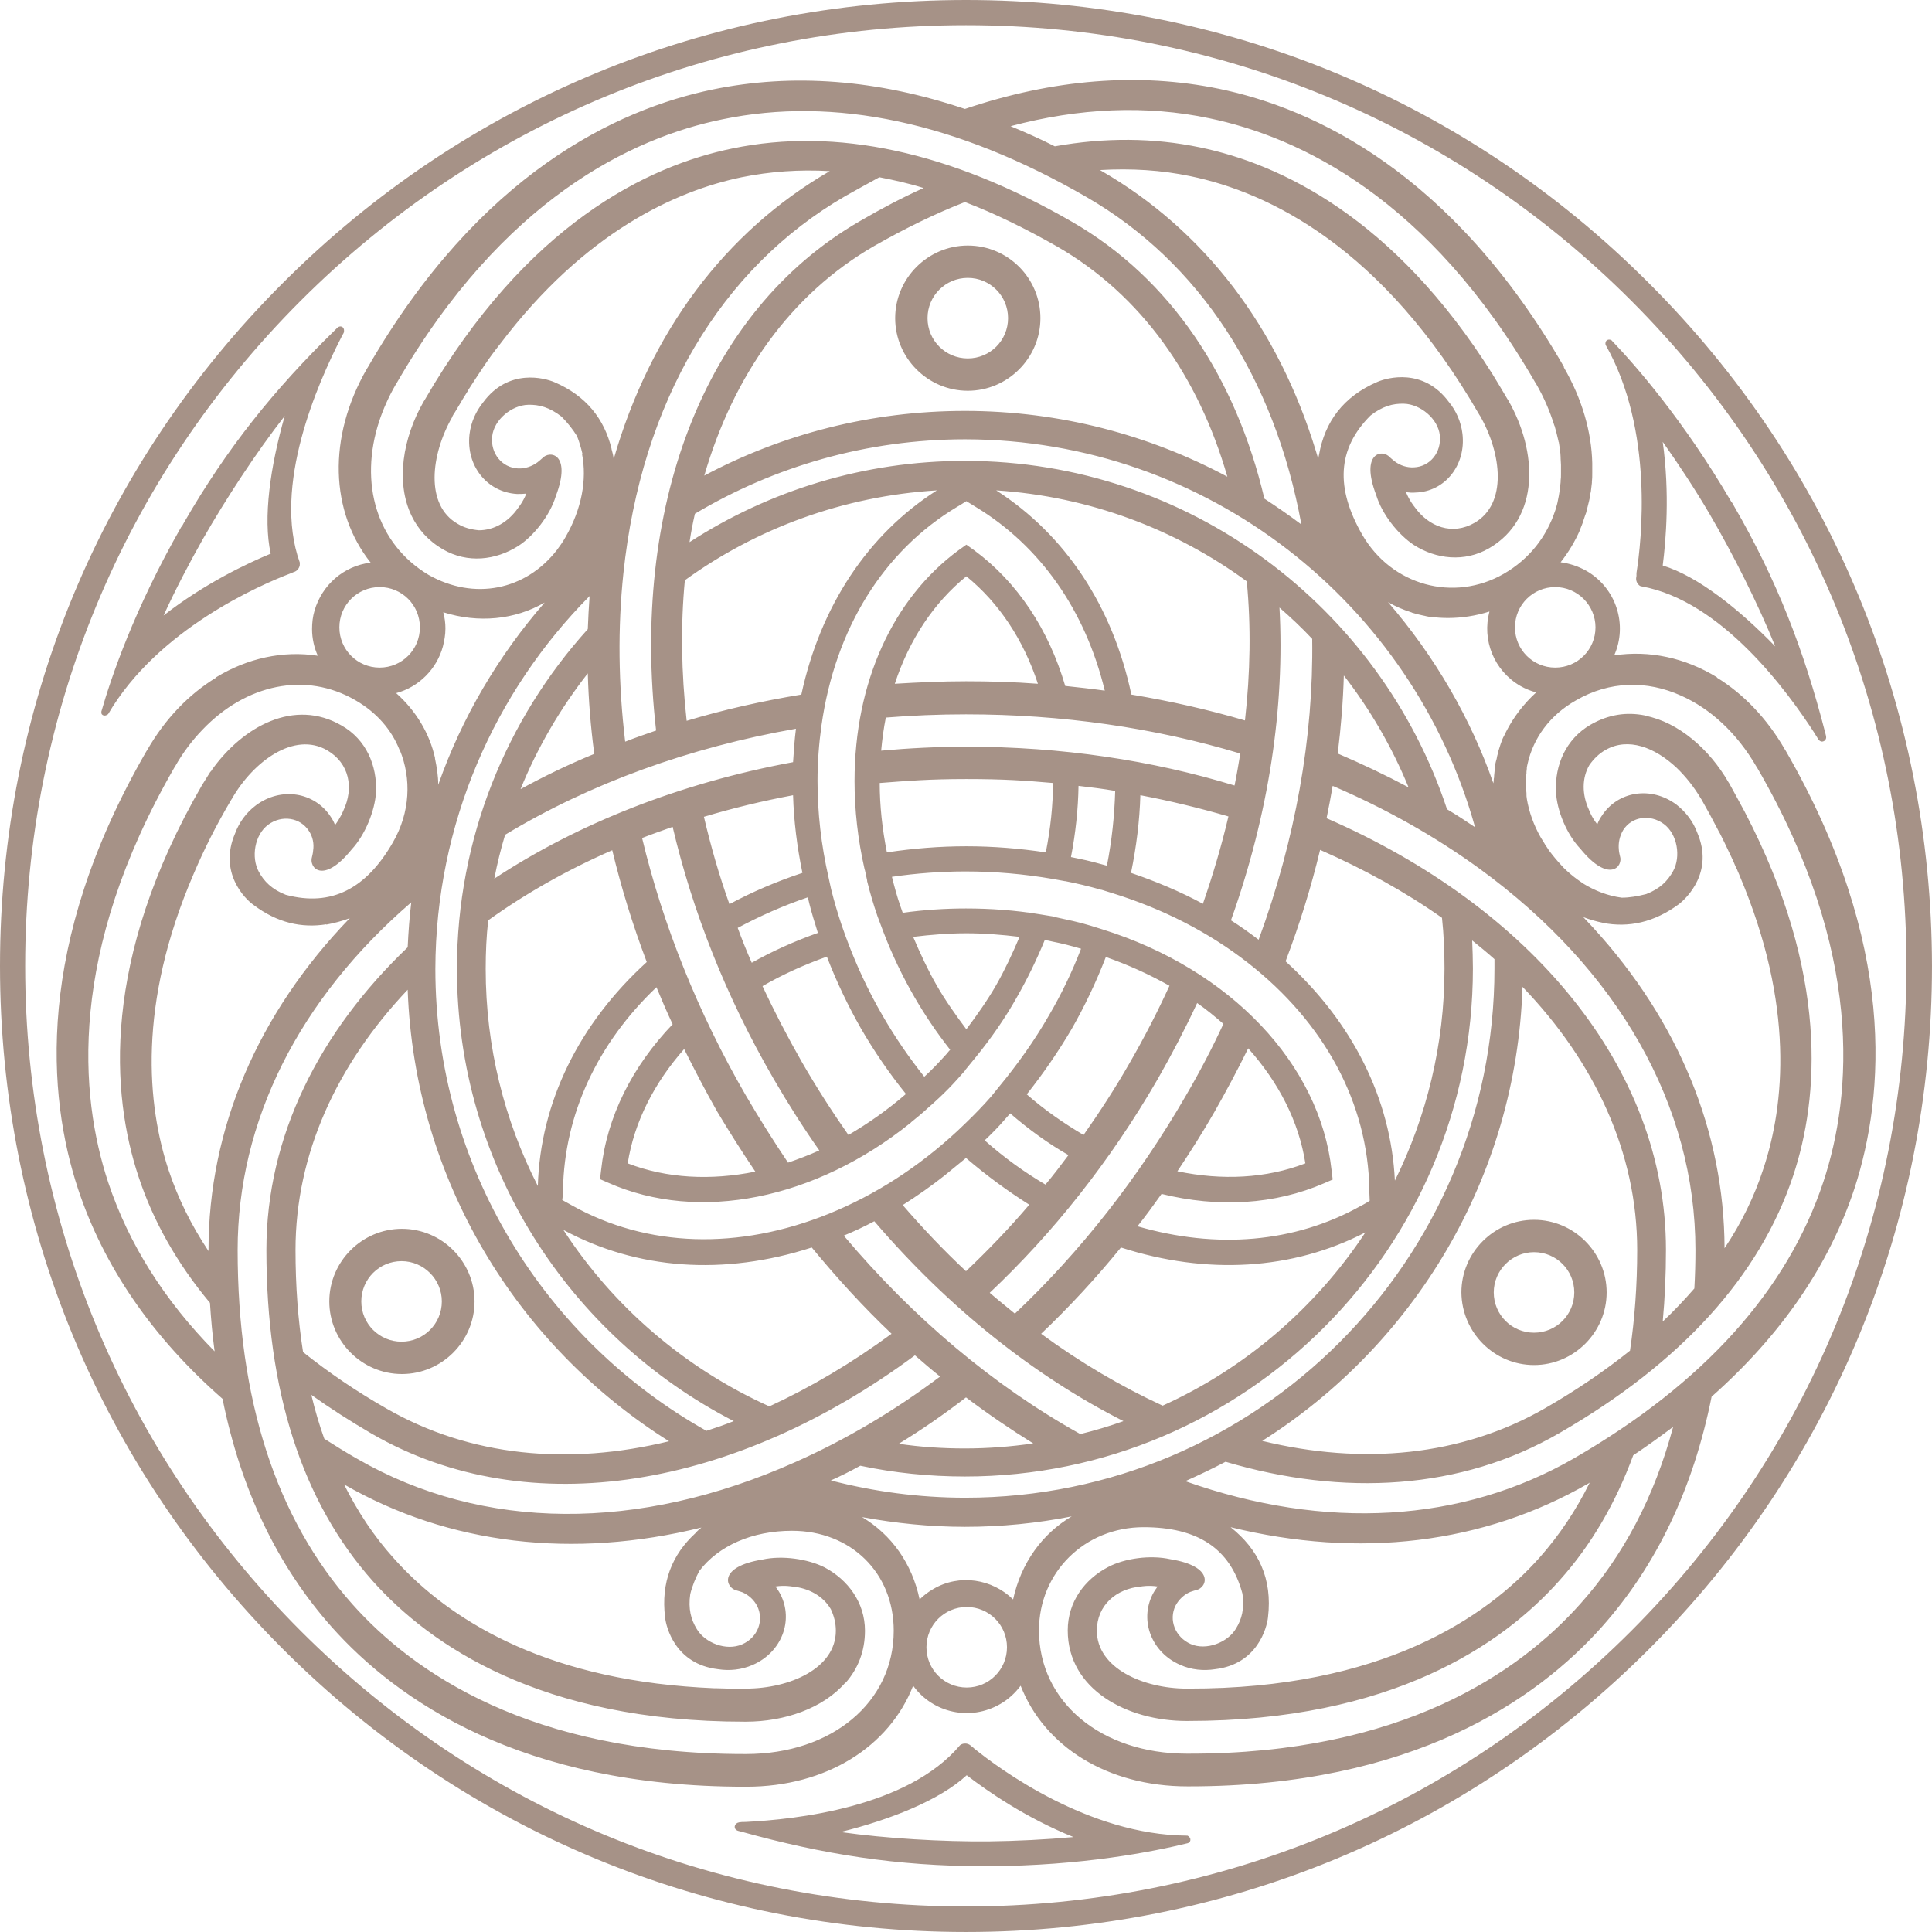 <svg xmlns="http://www.w3.org/2000/svg" fill="none" viewBox="0 0 523 523" height="523" width="523">
<path fill="#A69287" d="M446.309 76.591C396.968 27.152 331.277 0 261.499 0C191.72 0 126.029 27.152 76.591 76.591C27.152 125.932 0 191.623 0 261.499C0 331.374 27.152 396.968 76.591 446.407C125.932 495.748 191.623 522.997 261.499 522.997C331.374 522.997 396.968 495.845 446.407 446.407C495.748 397.065 522.997 331.374 522.997 261.499C522.9 191.623 495.748 125.932 446.309 76.591ZM441.541 441.541C393.465 489.617 329.525 516.088 261.499 516.088C193.472 516.088 129.533 489.617 81.457 441.541C33.381 393.465 6.812 329.525 6.812 261.499C6.812 193.472 33.283 129.533 81.359 81.457C129.436 33.381 193.472 6.812 261.499 6.812C329.525 6.812 393.465 33.283 441.541 81.359C489.617 129.436 516.088 193.375 516.088 261.401C516.088 329.428 489.617 393.465 441.541 441.541ZM322.226 497.791C322.129 497.402 321.837 497.11 321.448 496.916H321.253C294.685 496.721 270.452 478.814 263.64 473.267L263.445 473.072C263.25 472.878 263.056 472.78 263.056 472.78C262.472 472.196 261.791 471.904 261.012 472.002C260.623 472.002 260.234 472.196 259.942 472.391L259.844 472.488C245.636 489.325 215.369 492.536 201.744 493.217H201.55C201.063 493.217 200.576 493.217 200.09 493.315C199.506 493.412 199.019 493.801 198.922 494.288C198.825 494.58 198.922 494.775 199.019 495.067C199.214 495.358 199.506 495.553 199.895 495.65C200.187 495.748 200.382 495.748 200.674 495.845C222.765 501.976 242.911 505.188 266.267 505.188C266.657 505.188 267.143 505.188 267.533 505.188C293.128 505.09 312.397 501.198 321.545 498.959L321.74 498.862C322.129 498.667 322.324 498.278 322.226 497.791ZM267.533 498.473C254.978 498.57 239.894 497.694 227.534 495.942C241.256 492.536 254.394 487.281 261.693 480.566C267.143 484.751 277.556 492.05 290.597 497.305C283.006 497.986 275.221 498.375 267.533 498.473ZM28.028 193.667C28.417 193.764 28.807 193.667 29.196 193.375L29.293 193.277C42.724 170.31 70.46 158.34 78.635 155.225L78.927 155.128C79.121 155.031 79.316 154.933 79.316 154.933C80.094 154.739 80.678 154.252 80.97 153.571C81.165 153.182 81.165 152.89 81.165 152.403V152.306C73.671 131.577 86.031 103.743 92.259 91.578L92.357 91.383C92.551 90.897 92.843 90.507 93.038 90.118C93.233 89.534 93.135 88.95 92.843 88.659C92.649 88.464 92.357 88.367 92.162 88.367C91.773 88.367 91.481 88.561 91.189 88.853C90.994 89.048 90.799 89.242 90.605 89.437C74.158 105.495 61.409 121.358 49.73 141.601C49.536 141.99 49.341 142.379 49.049 142.671C36.3 164.957 30.072 183.448 27.444 192.596V192.791C27.347 193.18 27.639 193.569 28.028 193.667ZM54.888 145.98C61.117 135.08 69.389 122.428 77.077 112.599C73.185 126.224 71.141 140.238 73.282 149.873C66.956 152.5 55.375 157.95 44.281 166.612C47.492 159.605 51.093 152.695 54.888 145.98ZM434.631 93.33C447.769 116.492 444.363 146.466 443 155.128V155.42C443 155.712 443 155.809 443 155.907C442.806 156.685 442.903 157.464 443.39 158.048C443.584 158.34 443.876 158.632 444.266 158.729H444.363C466.065 162.622 483.972 187.244 491.368 198.727L491.466 198.922C491.758 199.311 491.952 199.701 492.244 200.187C492.634 200.674 493.12 200.868 493.607 200.674C493.899 200.576 494.093 200.382 494.191 200.187C494.385 199.895 494.385 199.506 494.288 199.117C494.191 198.825 494.191 198.63 494.093 198.338C488.351 176.052 481.052 157.074 469.374 136.929C469.179 136.54 468.985 136.151 468.693 135.859C455.749 113.767 442.806 98.974 436.285 92.162L436.188 92.065C435.701 91.87 435.312 91.87 434.923 92.162C434.631 92.454 434.534 92.843 434.631 93.33ZM450.105 119.606C454.581 125.932 458.863 132.452 462.756 139.07C469.082 149.873 475.894 163.4 480.566 174.981C470.737 164.86 459.642 156.004 450.105 153.084C450.981 146.272 452.051 133.523 450.105 119.606ZM89.145 352.298C89.145 363.101 98.001 371.957 108.804 371.957C119.606 371.957 128.462 363.101 128.462 352.298C128.462 341.496 119.606 332.64 108.804 332.64C98.001 332.64 89.145 341.496 89.145 352.298ZM119.606 352.298C119.606 358.332 114.74 363.198 108.706 363.198C102.673 363.198 97.806 358.332 97.806 352.298C97.806 346.264 102.673 341.398 108.706 341.398C114.74 341.398 119.606 346.362 119.606 352.298ZM483.388 203.204L483.193 202.912C478.327 194.445 471.904 187.827 464.8 183.448C464.8 183.448 464.8 183.448 464.8 183.351C456.236 178.095 446.504 175.954 436.967 177.414C440.665 169.142 437.55 159.215 429.473 154.544C427.234 153.279 424.802 152.5 422.466 152.208C424.607 149.483 426.359 146.564 427.721 143.45V143.352C428.013 142.671 428.305 141.892 428.597 141.114C428.597 141.017 428.694 140.822 428.694 140.725C428.889 140.043 429.181 139.362 429.376 138.778C429.376 138.681 429.473 138.486 429.473 138.389C429.668 137.61 429.862 136.832 430.057 136.053C430.057 135.956 430.154 135.761 430.154 135.664C430.349 134.983 430.446 134.302 430.543 133.523C430.543 133.426 430.641 133.231 430.641 133.134C430.738 132.355 430.835 131.479 430.933 130.701C430.933 130.603 430.933 130.506 430.933 130.409C431.03 129.63 431.03 128.949 431.03 128.17C431.03 127.976 431.03 127.878 431.03 127.684C431.03 126.905 431.03 126.127 431.03 125.348C430.835 116.979 428.305 108.025 423.342 99.461V99.266C393.075 46.811 355.899 29.391 330.012 24.038C308.212 19.561 285.147 21.41 261.207 29.488C237.461 21.508 214.59 19.756 192.888 24.233C167.001 29.585 129.825 47.005 99.558 99.461L99.364 99.753C88.561 118.438 89.437 138.584 100.337 152.306C93.038 153.182 87.199 158.34 85.155 165.249C84.668 166.904 84.474 168.558 84.474 170.31C84.474 172.84 85.058 175.371 86.031 177.512C76.591 176.052 66.956 178.193 58.489 183.351C58.489 183.351 58.489 183.351 58.489 183.448C51.288 187.827 44.767 194.445 39.804 203.107L39.609 203.399C9.343 255.854 12.846 296.728 21.118 321.837C28.125 342.955 41.264 362.03 60.241 378.672C65.204 403.294 75.131 423.926 89.826 440.47C107.441 460.226 141.017 483.68 201.647 483.68H202.036C223.739 483.68 240.77 472.78 247.193 456.333C252.545 463.729 262.667 465.968 270.744 461.297C272.982 460.031 274.831 458.28 276.291 456.333C282.714 472.78 299.745 483.583 321.448 483.583H321.837C382.37 483.583 416.043 460.129 433.658 440.373C448.45 423.731 458.377 402.905 463.34 378.088C482.123 361.446 495.164 342.566 502.074 321.545C510.151 296.534 513.655 255.659 483.388 203.204ZM431.906 169.823C431.906 175.857 427.04 180.723 421.006 180.723C414.972 180.723 410.106 175.857 410.106 169.823C410.106 163.789 414.972 158.923 421.006 158.923C427.04 158.923 431.906 163.887 431.906 169.823ZM433.852 249.82C440.859 251.183 447.769 249.723 454.484 244.76C456.625 243.105 464.021 236.001 459.447 225.393C458.377 222.473 456.43 219.846 453.803 217.802C446.99 212.741 437.94 214.104 433.56 220.916C433.074 221.597 432.684 222.376 432.392 223.155C430.835 221.208 430.154 219.262 430.154 219.262C428.208 215.077 428.208 210.6 430.251 207.097C431.419 205.442 432.879 203.983 434.631 203.009C440.762 199.506 447.964 202.328 453.803 207.778C456.333 210.211 458.572 213.033 460.421 216.148L460.615 216.44C462.172 219.164 463.632 221.889 464.995 224.517C465.189 224.906 465.384 225.296 465.579 225.588C465.968 226.366 466.357 227.145 466.746 227.923C467.038 228.605 467.428 229.286 467.72 229.967C468.012 230.648 468.401 231.329 468.693 232.011C468.887 232.4 469.082 232.887 469.277 233.276C469.569 233.957 469.861 234.736 470.25 235.417C470.445 236.001 470.737 236.487 470.931 237.071C485.821 272.204 483.096 299.064 477.354 316.387C474.921 323.881 471.418 331.082 466.844 337.895C466.746 306.363 454.387 276.389 431.322 251.183C430.446 250.21 429.473 249.236 428.597 248.263C430.349 248.944 432.101 249.431 433.95 249.82C433.852 249.918 433.852 249.918 433.852 249.82ZM458.961 338.381C458.961 341.885 458.863 345.388 458.669 348.795C456.041 351.812 453.219 354.828 450.105 357.748C450.689 351.52 450.981 344.999 450.981 338.284C450.981 288.846 414.096 245.441 359.111 221.5C359.694 218.581 360.278 215.661 360.765 212.741C375.071 218.873 388.404 226.366 400.472 235.125C438.134 262.569 458.961 299.259 458.961 338.381ZM180.042 437.842C180.334 440.567 182.864 450.494 194.348 451.856C197.462 452.343 200.674 452.051 203.788 450.689C211.574 447.282 214.882 438.718 211.282 431.614C210.892 430.835 210.406 430.154 209.919 429.473C212.352 429.084 214.396 429.473 214.396 429.473C218.97 429.862 222.863 432.101 224.906 435.604C225.782 437.453 226.269 439.4 226.269 441.443C226.269 451.662 213.715 457.112 201.939 457.112H201.647C201.355 457.112 201.063 457.112 200.674 457.112C199.506 457.112 198.338 457.112 197.268 457.112C196.1 457.112 194.932 457.014 193.764 457.014C193.667 457.014 193.472 457.014 193.277 457.014C190.65 456.917 188.022 456.722 185.492 456.528C143.158 453.122 119.314 436.188 106.468 421.687C101.213 415.848 96.833 409.23 93.135 401.834C121.553 418.184 155.128 422.077 189.871 413.512C189.287 413.999 188.703 414.486 188.217 415.07C181.988 420.811 178.874 428.305 180.042 437.842ZM96.736 394.924C93.622 393.173 90.702 391.323 87.783 389.474C86.42 385.679 85.252 381.689 84.279 377.601C89.34 381.202 94.79 384.706 100.629 388.112C143.45 412.831 199.506 402.613 247.679 366.896C249.918 368.843 252.156 370.789 254.492 372.638C242.035 381.981 228.896 389.766 215.272 395.8C172.743 414.778 130.701 414.486 96.736 394.924ZM107.247 187.633C113.378 185.978 118.244 181.112 119.898 174.981C120.287 173.424 120.579 171.867 120.579 170.115C120.579 168.655 120.385 167.196 119.995 165.736C129.533 168.753 139.362 167.78 147.44 163.108C134.983 177.414 125.056 194.153 118.633 212.449C118.633 210.016 118.244 207.681 117.757 205.345C117.757 205.248 117.757 205.248 117.757 205.15C116.297 198.63 112.696 192.499 107.247 187.633ZM139.946 133.718C140.822 133.718 141.601 133.718 142.476 133.62C141.601 135.859 140.238 137.513 140.238 137.513C137.61 141.309 133.718 143.547 129.63 143.547C127.586 143.352 125.64 142.866 123.888 141.795C115.032 136.735 116.589 123.11 122.428 112.891L122.526 112.599C122.72 112.307 122.818 112.015 123.012 111.821C123.596 110.847 124.18 109.874 124.764 108.901C125.348 107.83 126.029 106.857 126.613 105.884C126.711 105.787 126.808 105.592 126.808 105.495C128.268 103.256 129.63 101.115 131.09 98.974C132.452 96.931 133.912 94.984 135.372 93.135C158.34 62.771 182.961 51.677 200.771 47.979C208.459 46.422 216.44 45.838 224.614 46.324C196.197 62.771 176.052 89.924 166.125 124.278C166.028 123.402 165.833 122.526 165.541 121.553V121.455C163.595 113.475 158.729 107.149 150.067 103.451C147.537 102.381 137.708 99.558 130.798 108.901C128.852 111.334 127.489 114.254 127.1 117.562C126.127 126.127 131.869 133.231 139.946 133.718ZM395.897 117.465C395.508 114.156 394.146 111.139 392.199 108.804C385.29 99.461 375.46 102.283 372.93 103.354C363.587 107.344 358.624 114.254 357.067 123.11C356.97 123.499 356.872 123.888 356.872 124.278C356.678 123.596 356.483 123.012 356.288 122.331C346.07 88.756 326.119 62.382 298.091 46.227C297.994 46.13 297.896 46.13 297.799 46.032C306.169 45.546 314.343 46.032 322.226 47.687C343.442 52.066 374.292 66.859 400.472 112.307L400.666 112.599C406.505 122.818 408.062 136.345 399.206 141.503C393.173 145.007 386.749 142.671 382.857 137.124C382.857 137.124 381.494 135.469 380.618 133.231C381.494 133.328 382.273 133.426 383.149 133.328C391.129 133.134 396.871 125.932 395.897 117.465ZM399.304 223.933C396.871 222.279 394.34 220.624 391.713 219.067C373.611 164.373 321.934 124.764 261.207 124.764C233.762 124.764 208.167 132.842 186.66 146.758C187.049 144.131 187.536 141.6 188.119 139.07C209.53 126.321 234.541 118.925 261.304 118.925C326.995 119.022 382.467 163.497 399.304 223.933ZM381.299 213.131C375.071 209.822 368.745 206.805 362.128 203.983C363.003 196.878 363.587 189.871 363.782 182.864C370.886 192.012 376.823 202.231 381.299 213.131ZM228.41 334.489C231.232 333.321 233.957 332.056 236.682 330.596C256.827 354.147 280.087 372.541 304.125 384.706C300.329 386.068 296.437 387.236 292.446 388.209C268.992 375.168 247.193 356.775 228.41 334.489ZM279.697 390.74C273.664 391.615 267.435 392.102 261.207 392.102C255.173 392.102 249.139 391.713 243.3 390.837C249.528 387.041 255.562 382.857 261.499 378.283C267.435 382.759 273.566 386.944 279.697 390.74ZM215.466 197.268C215.077 200.284 214.882 203.301 214.688 206.318C184.129 211.963 156.393 222.96 133.815 237.85C134.593 233.762 135.567 229.87 136.735 225.977C159.799 212.06 186.66 202.328 215.466 197.268ZM140.919 213.617C145.493 202.328 151.722 191.72 159.118 182.28C159.313 189.482 159.897 196.781 160.87 204.08C153.96 206.902 147.342 210.114 140.919 213.617ZM346.362 164.471C349.476 167.196 352.395 169.921 355.218 172.938C355.607 199.603 350.644 227.339 340.717 254.394C338.284 252.545 335.851 250.793 333.223 249.139C343.539 220.235 347.821 191.234 346.362 164.471ZM261.596 202.133C253.81 202.133 246.122 202.523 238.531 203.204C238.823 200.09 239.212 197.17 239.796 194.251C246.998 193.667 254.2 193.375 261.499 193.375C287.386 193.375 312.494 196.976 335.754 203.983C335.267 206.902 334.781 209.822 334.197 212.644C311.91 205.832 287.386 202.133 261.596 202.133ZM332.542 221.014C330.693 228.896 328.357 236.779 325.633 244.662C319.501 241.353 312.981 238.628 306.169 236.293C307.628 229.188 308.504 222.181 308.699 215.272C316.874 216.829 324.854 218.775 332.542 221.014ZM301.886 214.104C301.692 220.722 301.011 227.437 299.648 234.346C297.215 233.665 294.685 232.984 292.252 232.497C291.473 232.303 290.695 232.205 289.916 232.011C291.181 225.49 291.862 218.97 291.96 212.741C295.269 213.131 298.578 213.52 301.886 214.104ZM285.05 211.963C285.05 217.997 284.369 224.322 283.104 230.746C275.999 229.675 268.798 229.091 261.596 229.091C254.394 229.091 247.193 229.675 240.088 230.746C238.823 224.322 238.142 218.094 238.142 211.963C245.733 211.379 251.669 210.892 261.596 210.892C271.523 210.892 277.362 211.282 285.05 211.963ZM242.229 185.103C246.122 173.229 252.74 163.206 261.596 156.004C270.452 163.206 277.07 173.229 280.963 185.103C274.54 184.616 268.019 184.421 261.499 184.421C255.076 184.421 248.652 184.713 242.229 185.103ZM337.019 195.029C327.092 192.11 316.776 189.774 306.266 188.022C301.205 164.179 288.456 144.812 269.674 132.744C294.879 134.399 318.236 143.255 337.506 157.366C338.673 169.434 338.479 182.086 337.019 195.029ZM299.064 186.952C295.561 186.465 291.96 186.076 288.359 185.686C283.882 170.407 275.415 157.561 263.64 148.9L261.596 147.44L259.552 148.9C241.645 162.038 231.329 184.811 231.329 211.476C231.329 219.165 232.205 227.242 234.054 235.32L234.152 235.612C234.346 236.585 234.541 237.461 234.736 238.337V238.531C235.612 242.035 236.39 244.662 237.558 248.069L239.018 251.961C241.451 258.384 244.37 264.418 247.582 269.965C250.404 274.831 253.616 279.6 257.217 284.174C256.73 284.661 256.341 285.245 255.854 285.731C254.102 287.678 252.253 289.624 250.21 291.473C246.025 286.218 242.229 280.671 238.92 274.929C235.028 268.214 231.621 260.915 228.896 253.421L227.826 250.404C226.853 247.485 225.88 244.273 225.004 240.77L224.322 237.655C222.279 228.702 221.306 219.943 221.306 211.379C221.306 206.318 221.695 201.258 222.376 196.392C226.074 170.213 239.115 149.191 259.066 137.221C259.066 137.221 260.428 136.443 261.596 135.664C262.861 136.443 264.126 137.221 264.126 137.221C281.644 147.829 293.809 165.249 299.064 186.952ZM247.193 253.616C251.961 253.032 256.827 252.643 261.596 252.643C266.462 252.643 271.231 253.032 275.999 253.616C274.053 258.19 272.009 262.569 269.674 266.657C267.338 270.744 264.516 274.734 261.596 278.627C258.676 274.734 255.854 270.744 253.518 266.657C251.183 262.569 249.139 258.19 247.193 253.616ZM201.842 296.437C188.898 274.053 179.458 250.404 173.813 226.853C176.538 225.782 179.361 224.809 182.086 223.836C187.438 246.609 196.489 269.771 209.432 292.057C213.325 298.772 217.413 305.195 221.792 311.424C218.97 312.689 216.148 313.759 213.325 314.733C209.335 308.796 205.54 302.762 201.842 296.437ZM204.469 317.166C192.402 319.599 180.528 319.015 169.921 314.927C171.672 303.736 177.122 293.128 185.2 283.98C188.022 289.624 190.942 295.269 194.153 300.913C197.462 306.46 200.868 311.813 204.469 317.166ZM197.462 244.76C194.64 236.877 192.402 228.994 190.552 221.111C198.338 218.775 206.416 216.829 214.688 215.272C214.882 222.181 215.758 229.188 217.218 236.293C210.211 238.628 203.593 241.451 197.462 244.76ZM218.678 242.911C219.262 245.441 219.943 247.874 220.722 250.307C220.916 251.085 221.208 251.767 221.403 252.545C215.077 254.784 209.043 257.509 203.496 260.623C202.134 257.509 200.868 254.394 199.701 251.183C205.734 247.971 212.06 245.149 218.678 242.911ZM217.121 287.58C213.228 280.768 209.627 273.858 206.416 266.949C211.768 263.834 217.607 261.207 223.836 258.968C226.463 265.781 229.578 272.301 233.081 278.432C236.682 284.661 240.77 290.597 245.246 296.145C240.283 300.427 235.028 304.125 229.675 307.239C225.296 301.011 221.111 294.49 217.121 287.58ZM216.926 188.022C206.318 189.774 195.905 192.11 185.881 195.126C184.421 181.988 184.227 169.239 185.394 157.074C204.761 143.06 228.215 134.302 253.616 132.744C234.833 144.715 222.084 164.179 216.926 188.022ZM165.736 230.162C168.169 240.283 171.283 250.404 175.079 260.428C156.685 277.167 146.272 298.383 145.591 321.058C136.54 303.346 131.479 283.396 131.479 262.277C131.479 257.801 131.674 253.421 132.16 249.139C142.184 241.937 153.474 235.514 165.736 230.162ZM152.403 322.032C152.792 301.692 161.648 282.52 177.706 267.241C179.069 270.549 180.528 273.956 182.086 277.264C171.186 288.651 164.276 302.276 162.719 316.776L162.427 319.209L164.665 320.183C189.287 331.082 220.722 324.659 246.414 304.027C246.511 303.93 246.609 303.93 246.609 303.833C248.166 302.568 249.723 301.303 251.183 299.94C255.854 295.853 258.092 293.42 261.401 289.624C261.401 289.624 261.401 289.624 261.401 289.527L264.029 286.315C268.311 281.06 272.107 275.61 275.318 269.868C278.043 265.099 280.573 259.942 282.812 254.492C283.493 254.589 284.174 254.686 284.855 254.881C287.386 255.368 290.013 256.049 292.641 256.827C290.208 263.153 287.288 269.187 283.98 274.831C280.087 281.644 275.415 288.164 270.355 294.295L268.311 296.826C266.267 299.161 263.932 301.594 261.401 304.027L259.163 306.169C248.555 315.998 236.877 323.491 224.42 328.552C199.895 338.479 175.176 337.7 154.836 326.314C154.836 326.314 153.474 325.535 152.208 324.854C152.403 323.589 152.403 322.032 152.403 322.032ZM321.058 296.534C308.115 318.917 292.446 338.868 274.734 355.607C272.496 353.758 270.16 351.909 267.922 349.962C284.953 333.905 300.427 314.538 313.37 292.154C317.263 285.342 320.864 278.432 324.075 271.523C326.606 273.274 328.941 275.221 331.18 277.167C328.163 283.688 324.757 290.208 321.058 296.534ZM337.895 283.785C346.167 293.03 351.617 303.638 353.369 314.927C342.761 319.015 330.79 319.599 318.723 317.068C322.226 311.813 325.633 306.46 328.747 301.011C331.958 295.366 335.073 289.527 337.895 283.785ZM278.627 326.119C273.177 332.542 267.435 338.479 261.499 344.123C255.562 338.576 249.918 332.64 244.37 326.216C248.36 323.686 252.253 320.961 256.049 317.944L256.146 317.847C257.898 316.387 259.747 314.927 261.499 313.468C267.046 318.236 272.788 322.421 278.627 326.119ZM266.559 308.699C268.408 306.947 270.257 305.098 271.912 303.152C272.398 302.568 272.982 301.984 273.469 301.4C278.53 305.779 283.785 309.575 289.235 312.689C287.191 315.414 285.147 318.139 283.006 320.669C277.362 317.36 271.815 313.37 266.559 308.699ZM305.779 287.775C301.886 294.587 297.702 301.011 293.322 307.239C288.067 304.125 282.812 300.524 277.946 296.242C282.422 290.597 286.51 284.661 290.111 278.53C293.614 272.399 296.728 265.878 299.356 259.066C305.487 261.207 311.229 263.834 316.582 266.851C313.37 273.858 309.769 280.865 305.779 287.775ZM219.748 337.7C226.561 345.972 233.762 353.855 241.353 361.057C230.648 368.94 219.456 375.558 208.265 380.716C185.394 370.4 166.028 353.758 152.5 332.932C172.451 343.734 196.002 345.388 219.748 337.7ZM281.839 361.057C289.43 353.855 296.631 346.07 303.444 337.7C326.703 345.194 349.865 343.831 369.621 333.613C356.191 353.953 337.116 370.4 314.733 380.521C303.541 375.363 292.446 368.843 281.839 361.057ZM368.259 326.508C350.449 336.435 329.331 338.187 307.92 331.958C310.159 329.136 312.3 326.216 314.441 323.2C329.817 326.995 345.096 326.119 358.527 320.28L360.765 319.307L360.473 316.874C357.359 288.067 333.029 262.375 298.383 251.572L295.269 250.599C291.765 249.528 289.138 249.042 285.634 248.263H285.537V248.166L281.352 247.485C274.832 246.414 268.116 245.927 261.499 245.927C255.757 245.927 250.015 246.317 244.37 247.095C244.176 246.414 243.884 245.83 243.689 245.149C242.813 242.619 242.132 240.088 241.451 237.363C248.069 236.39 254.784 235.904 261.401 235.904C269.284 235.904 277.167 236.585 285.05 237.947L288.262 238.531C288.262 238.531 288.262 238.531 288.359 238.531C291.376 239.115 294.685 239.894 298.091 240.867H298.188L301.011 241.743C314.83 246.025 327.19 252.351 337.798 260.623C358.624 276.875 370.302 298.675 370.692 322.032C370.692 322.032 370.692 323.589 370.789 325.049C369.621 325.827 368.259 326.508 368.259 326.508ZM348.016 260.233C351.812 250.21 354.926 240.186 357.359 230.064C369.329 235.32 380.424 241.451 390.35 248.458C390.837 252.935 391.031 257.606 391.031 262.18C391.031 282.812 386.165 302.276 377.601 319.599C376.531 297.41 366.118 276.681 348.016 260.233ZM261.207 111.237C235.709 111.237 211.671 117.562 190.65 128.754C198.533 101.699 213.909 79.705 236.682 66.567C245.052 61.798 253.226 57.808 261.207 54.694C269.382 57.808 277.654 61.895 286.218 66.761C308.991 79.9 324.465 101.991 332.25 129.046C311.132 117.757 286.899 111.237 261.207 111.237ZM232.789 59.852C189.969 84.571 170.796 138.194 177.609 197.754C174.787 198.727 171.964 199.701 169.239 200.771C167.39 185.297 167.196 170.018 168.753 155.225C173.619 108.901 195.029 72.601 228.896 53.039C232.011 51.288 235.028 49.633 238.045 47.979C242.035 48.757 246.025 49.633 250.015 50.898C244.37 53.429 238.628 56.446 232.789 59.852ZM159.605 161.356C159.41 164.276 159.215 167.293 159.118 170.31C137.124 194.64 123.694 226.95 123.694 262.277C123.694 315.609 154.155 361.836 198.63 384.706C196.197 385.679 193.667 386.555 191.234 387.333C147.537 362.809 117.854 315.901 117.854 262.277C117.952 222.96 133.912 187.244 159.605 161.356ZM181.112 390.156C153.96 396.773 127.294 394.34 104.619 381.299C96.249 376.531 88.756 371.373 82.041 366.02C80.678 357.359 79.997 348.113 79.997 338.381C79.997 312.397 91.189 288.164 110.361 267.922C112.21 319.404 140.043 364.366 181.112 390.156ZM232.887 396.773C242.035 398.72 251.572 399.693 261.207 399.693C337.019 399.693 398.72 337.992 398.72 262.18C398.72 259.65 398.622 257.119 398.525 254.589C400.569 256.243 402.613 257.898 404.559 259.65C404.559 260.428 404.559 261.304 404.559 262.18C404.559 341.204 340.328 405.435 261.304 405.435C248.75 405.435 236.585 403.78 224.906 400.763C227.534 399.596 230.259 398.233 232.887 396.773ZM412.15 267.143C431.711 287.483 443.195 312.008 443.195 338.381C443.195 348.016 442.514 357.067 441.249 365.631C434.436 371.081 426.748 376.336 418.281 381.202C395.606 394.243 368.843 396.676 341.69 390.058C382.759 364.074 410.495 318.82 412.15 267.143ZM407.771 197.949C407.771 198.046 407.673 198.046 407.673 198.143C407.479 198.63 407.187 199.117 406.992 199.506C406.895 199.603 406.895 199.798 406.797 199.895C406.603 200.382 406.408 200.868 406.213 201.452C406.213 201.55 406.116 201.647 406.116 201.744C405.921 202.328 405.727 203.009 405.532 203.593C405.532 203.691 405.532 203.691 405.532 203.788C405.338 204.372 405.24 204.858 405.143 205.442C405.046 205.637 405.046 205.929 404.948 206.124C404.851 206.513 404.754 206.902 404.754 207.194C404.656 207.486 404.656 207.778 404.656 208.07C404.656 208.362 404.559 208.751 404.559 209.043C404.559 209.335 404.462 209.724 404.462 210.016C404.462 210.308 404.462 210.6 404.364 210.892C404.364 211.282 404.364 211.574 404.267 211.963C404.267 211.963 404.267 211.963 404.267 212.06C401.25 203.399 397.357 194.932 392.589 186.66C387.625 178.095 381.981 170.213 375.752 163.011C377.796 164.179 379.84 165.055 381.981 165.736C382.078 165.736 382.078 165.736 382.175 165.833C382.662 165.93 383.051 166.125 383.538 166.222C383.635 166.222 383.83 166.32 383.927 166.32C384.316 166.417 384.706 166.514 385.192 166.612C385.387 166.612 385.484 166.709 385.679 166.709C385.776 166.709 385.971 166.806 386.068 166.806C386.555 166.904 386.944 167.001 387.431 167.001C388.988 167.196 390.448 167.293 392.005 167.293C395.703 167.293 399.498 166.709 403.196 165.541C401.153 173.229 404.364 181.502 411.566 185.686C412.928 186.465 414.388 187.049 415.848 187.438C412.442 190.552 409.717 194.153 407.771 197.949C407.771 198.046 407.771 198.046 407.771 197.949ZM327.384 32.018C351.714 37.079 386.749 53.526 415.653 103.646L415.848 103.938C417.989 107.636 419.546 111.334 420.714 115.032C420.714 115.129 420.714 115.129 420.811 115.227C421.201 116.589 421.59 118.049 421.882 119.412C421.882 119.509 421.882 119.606 421.979 119.704C422.077 120.385 422.174 120.969 422.271 121.65V121.747C422.369 122.428 422.466 123.11 422.466 123.791C422.466 123.888 422.466 123.986 422.466 124.083C422.466 124.667 422.563 125.251 422.563 125.835C422.563 125.932 422.563 126.029 422.563 126.224C422.563 126.905 422.563 127.489 422.563 128.17C422.563 128.268 422.563 128.268 422.563 128.365C422.563 128.949 422.563 129.533 422.466 130.117C422.466 130.214 422.466 130.409 422.466 130.506C422.369 131.09 422.369 131.674 422.271 132.355C422.174 132.939 422.077 133.62 421.979 134.204C421.979 134.399 421.882 134.496 421.882 134.691C421.785 135.177 421.687 135.664 421.59 136.151C421.59 136.248 421.493 136.443 421.493 136.54C421.298 137.124 421.201 137.708 421.006 138.194C418.67 145.299 413.999 151.333 407.089 155.323C393.562 163.108 376.725 158.534 368.745 144.715C361.544 132.16 361.933 121.553 370.984 112.502C374.195 109.972 377.115 109.193 380.034 109.29C384.414 109.388 389.28 113.28 389.766 117.854C390.253 122.428 387.139 126.321 382.759 126.516C380.813 126.613 379.061 126.029 377.504 124.861C377.115 124.57 376.239 123.791 376.239 123.791C374.195 121.455 368.161 122.526 372.541 134.01C374.098 139.168 378.477 144.715 382.759 147.537C388.696 151.333 396.384 152.306 403.099 148.413C417.016 140.335 416.237 122.137 408.257 108.317L408.062 108.025C406.7 105.689 405.338 103.451 403.975 101.213C377.309 58.781 346.459 44.378 324.854 39.901C312.3 37.273 299.161 37.176 285.537 39.609C281.547 37.566 277.556 35.814 273.566 34.159C292.154 29.196 310.256 28.417 327.384 32.018ZM102.673 113.962C103.743 110.75 105.203 107.441 107.052 104.23L107.247 103.938C136.151 53.818 171.186 37.273 195.516 32.31C225.88 25.984 259.066 33.089 294.101 53.331C324.659 70.946 344.999 102.186 352.298 141.99C349.087 139.557 345.68 137.221 342.274 134.983C334.586 102.381 317.068 75.52 290.208 60.046C257.314 41.069 226.366 34.354 198.241 40.193C175.468 44.864 142.574 60.533 114.935 108.317L114.74 108.609C108.998 118.536 107.052 130.603 111.431 139.654C113.183 143.255 115.908 146.369 119.898 148.705C126.613 152.598 134.204 151.624 140.238 147.829C144.52 145.104 148.9 139.459 150.457 134.302C154.836 122.818 148.802 121.747 146.758 124.083C146.758 124.083 145.883 124.861 145.493 125.153C144.034 126.224 142.184 126.905 140.238 126.808C135.859 126.613 132.744 122.72 133.231 118.146C133.718 113.572 138.584 109.68 142.963 109.582C145.883 109.485 148.802 110.263 152.014 112.794C153.668 114.448 155.031 116.2 156.199 118.049C156.782 119.509 157.269 121.163 157.658 122.818C157.658 122.818 157.561 122.818 157.561 122.915C158.923 129.825 157.464 137.805 153.084 145.396C152.403 146.661 151.527 147.829 150.749 148.9C142.282 159.799 128.365 162.622 116.005 155.615C101.991 147.245 97.125 130.798 102.673 113.962C102.673 113.864 102.673 113.864 102.673 113.962ZM102.77 158.923C108.804 158.923 113.67 163.789 113.67 169.823C113.67 175.857 108.804 180.723 102.77 180.723C96.736 180.723 91.87 175.857 91.87 169.823C91.87 163.789 96.736 158.923 102.77 158.923ZM29.293 320.085C21.508 296.534 18.296 257.898 47.2 207.778L47.395 207.486C49.536 203.691 52.066 200.382 54.791 197.559C66.567 185.2 82.722 181.696 96.249 189.579C101.991 192.888 105.981 197.559 108.122 202.912C108.122 202.912 108.22 202.912 108.22 203.009C111.431 210.795 111.042 219.943 106.371 228.021C99.169 240.575 89.729 245.538 77.369 242.229C73.574 240.77 71.433 238.531 70.07 236.001C67.929 232.108 68.903 225.977 72.601 223.252C76.299 220.527 81.262 221.306 83.598 224.906C84.668 226.464 85.058 228.41 84.766 230.259C84.766 230.746 84.474 231.913 84.474 231.913C83.501 234.833 87.393 239.602 95.179 229.967C98.877 225.977 101.505 219.456 101.797 214.396C102.089 207.291 99.169 200.187 92.454 196.392C79.705 188.995 65.788 196.586 57.321 208.459C57.224 208.654 57.127 208.849 56.932 208.946C56.737 209.238 56.64 209.433 56.446 209.724C55.959 210.503 55.472 211.282 54.986 212.06L54.791 212.352C27.25 259.942 30.169 296.339 37.468 318.431C41.458 330.596 47.979 342.08 56.835 352.687C57.127 357.164 57.516 361.544 58.1 365.826C44.475 352.006 34.84 336.727 29.293 320.085ZM56.446 338.381C56.446 338.479 56.446 338.576 56.446 338.673C51.774 331.666 48.173 324.367 45.643 316.776C39.901 299.356 37.079 272.107 52.455 236.487C55.18 230.064 58.489 223.447 62.577 216.537L62.771 216.245C68.611 206.026 79.705 197.949 88.561 203.107C94.595 206.61 95.86 213.325 92.941 219.456C92.941 219.456 92.162 221.403 90.702 223.349C90.41 222.571 90.021 221.792 89.534 221.111C85.155 214.396 76.104 212.936 69.292 217.997C66.664 219.943 64.718 222.668 63.647 225.588C59.073 236.195 66.372 243.397 68.611 244.954C75.034 249.82 81.651 251.28 88.367 250.21L88.269 250.307C90.41 249.918 92.649 249.334 94.692 248.555C69.778 274.345 56.446 305.487 56.446 338.381ZM201.939 474.824H201.55C143.644 474.824 111.821 452.732 95.374 434.242C74.742 411.079 64.329 378.867 64.329 338.381C64.329 303.444 80.97 270.452 111.334 244.273C110.847 248.263 110.555 252.351 110.361 256.438C86.42 279.308 72.114 307.628 72.114 338.381C72.114 376.434 81.749 406.505 100.921 428.013C116.395 445.336 146.369 466.065 201.55 466.065H201.939C212.352 466.065 222.765 462.464 228.799 455.555C228.896 455.555 228.896 455.457 228.994 455.457C232.205 451.759 234.152 447.088 234.152 441.443C234.152 433.755 229.48 427.624 223.252 424.315C218.678 421.979 211.671 421.006 206.416 422.174C194.251 424.12 196.392 429.862 199.409 430.543C199.409 430.543 200.479 430.835 200.966 431.03C202.717 431.809 204.08 433.074 204.956 434.728C206.902 438.621 205.15 443.292 200.868 445.141C196.586 446.99 190.844 444.752 188.606 440.957C187.049 438.426 186.27 435.507 186.854 431.517C187.438 429.181 188.314 427.137 189.287 425.288C194.445 418.476 203.593 414.388 214.396 414.388C230.356 414.388 241.937 425.775 241.937 441.443C241.937 460.81 225.198 474.824 201.939 474.824ZM261.693 456.82C255.659 456.82 250.793 451.954 250.793 445.92C250.793 439.886 255.659 435.02 261.693 435.02C267.727 435.02 272.593 439.886 272.593 445.92C272.593 451.954 267.727 456.82 261.693 456.82ZM274.248 432.976C268.603 427.429 259.747 425.969 252.643 430.154C251.28 430.933 250.015 431.906 248.944 432.976C246.901 423.244 241.353 415.459 233.373 410.69C242.424 412.345 251.669 413.318 261.207 413.318C271.133 413.318 280.768 412.345 290.111 410.495C282.13 415.167 276.389 423.147 274.248 432.976ZM427.818 434.144C411.274 452.732 379.45 474.824 321.642 474.727H321.253C298.091 474.727 281.255 460.713 281.255 441.346C281.255 425.677 293.614 413.415 309.575 413.415C324.075 413.415 333.029 419.06 336.338 431.419C336.922 435.507 336.143 438.329 334.586 440.859C332.348 444.655 326.508 446.893 322.324 445.044C318.139 443.195 316.29 438.524 318.236 434.631C319.112 432.976 320.572 431.614 322.226 430.933C322.713 430.738 323.783 430.446 323.783 430.446C326.8 429.862 328.941 424.023 316.776 422.077C311.521 420.909 304.514 421.785 299.94 424.218C293.614 427.526 289.04 433.658 289.04 441.346C289.04 457.404 305.195 465.871 321.156 465.871H321.545C376.725 465.871 406.7 445.239 422.174 427.818C430.738 418.281 437.356 406.895 442.124 393.951C445.92 391.421 449.423 388.89 452.927 386.263C447.866 405.143 439.497 421.103 427.818 434.144ZM319.501 450.689C322.518 452.051 325.827 452.343 328.941 451.856C340.425 450.494 342.955 440.567 343.247 437.842C344.513 427.332 340.62 419.352 333.126 413.415C367.967 421.979 401.542 417.989 430.057 401.542C430.154 401.445 430.251 401.445 430.349 401.347C426.651 408.841 422.077 415.653 416.724 421.687C402.321 437.842 374.098 457.209 321.642 457.112H321.253C309.477 457.112 296.923 451.565 296.923 441.443C296.923 434.534 302.178 430.057 308.893 429.473C308.893 429.473 310.937 429.084 313.37 429.473C312.884 430.154 312.397 430.835 312.008 431.614C308.407 438.816 311.813 447.38 319.501 450.689ZM493.607 319.891C483.875 349.281 461.199 374.487 426.164 394.73C395.8 412.247 358.819 414.388 320.864 400.958C324.562 399.304 328.26 397.552 331.764 395.703C363.685 405.143 395.508 403.391 422.174 387.917C455.068 368.94 476.381 345.486 485.432 318.236C492.342 297.41 495.261 263.737 472.294 219.748C470.931 217.218 469.569 214.688 468.109 212.06L467.914 211.768C462.756 202.815 454.387 195.516 445.433 193.764C445.336 193.764 445.336 193.667 445.239 193.667C440.373 192.693 435.409 193.375 430.543 196.197C423.828 200.09 420.909 207.194 421.201 214.201C421.395 219.359 424.12 225.88 427.818 229.772C435.604 239.31 439.497 234.541 438.524 231.719C438.524 231.719 438.232 230.551 438.232 230.064C438.037 228.215 438.426 226.366 439.4 224.712C441.735 221.014 446.698 220.332 450.397 223.057C454.095 225.782 455.068 231.913 452.927 235.806C451.467 238.434 449.423 240.575 445.628 242.035C443.292 242.619 441.151 243.008 439.01 243.008C435.312 242.521 431.711 241.159 428.305 239.018C428.305 239.018 428.208 239.018 428.208 238.92C426.748 237.947 425.385 236.877 424.12 235.709C423.731 235.32 423.244 234.93 422.855 234.444L422.758 234.346C421.59 233.081 420.422 231.719 419.352 230.259C419.254 230.162 419.157 230.064 419.157 229.967C418.865 229.48 418.476 228.994 418.184 228.507C418.184 228.41 418.086 228.41 418.086 228.313C417.794 227.826 417.405 227.242 417.113 226.755C415.167 223.349 413.902 219.748 413.318 216.245V216.148C413.22 215.758 413.22 215.369 413.22 214.98C413.22 214.882 413.22 214.785 413.22 214.688C413.22 214.396 413.123 214.007 413.123 213.715C413.123 213.617 413.123 213.423 413.123 213.325C413.123 213.033 413.123 212.741 413.123 212.547C413.123 212.352 413.123 212.157 413.123 211.963C413.123 211.768 413.123 211.574 413.123 211.282C413.123 211.087 413.123 210.795 413.123 210.6C413.123 210.406 413.123 210.211 413.123 210.114C413.123 209.822 413.22 209.53 413.22 209.335C413.22 209.238 413.22 209.043 413.22 208.946C413.22 208.654 413.318 208.362 413.318 208.07C413.318 207.973 413.318 207.875 413.318 207.778C413.415 207.389 413.415 207.097 413.512 206.805C415.07 199.798 419.546 193.569 426.651 189.579C435.701 184.324 445.823 184.129 455.068 188.314C462.951 191.818 470.153 198.338 475.505 207.583L475.7 207.875C504.604 257.703 501.392 296.339 493.607 319.891ZM261.985 66.469C251.183 66.469 242.327 75.326 242.327 86.128C242.327 96.931 251.183 105.787 261.985 105.787C272.788 105.787 281.644 96.931 281.644 86.128C281.644 75.326 272.885 66.469 261.985 66.469ZM261.985 97.028C255.951 97.028 251.085 92.162 251.085 86.128C251.085 80.094 255.951 75.228 261.985 75.228C268.019 75.228 272.885 80.094 272.885 86.128C272.885 92.162 268.019 97.028 261.985 97.028ZM415.264 369.524C426.067 369.524 434.923 360.668 434.923 349.865C434.923 339.063 426.067 330.207 415.264 330.207C404.462 330.207 395.606 339.063 395.606 349.865C395.703 360.668 404.462 369.524 415.264 369.524ZM415.264 338.965C421.298 338.965 426.164 343.831 426.164 349.865C426.164 355.899 421.298 360.765 415.264 360.765C409.23 360.765 404.364 355.899 404.364 349.865C404.364 343.831 409.328 338.965 415.264 338.965Z"></path>
</svg>
